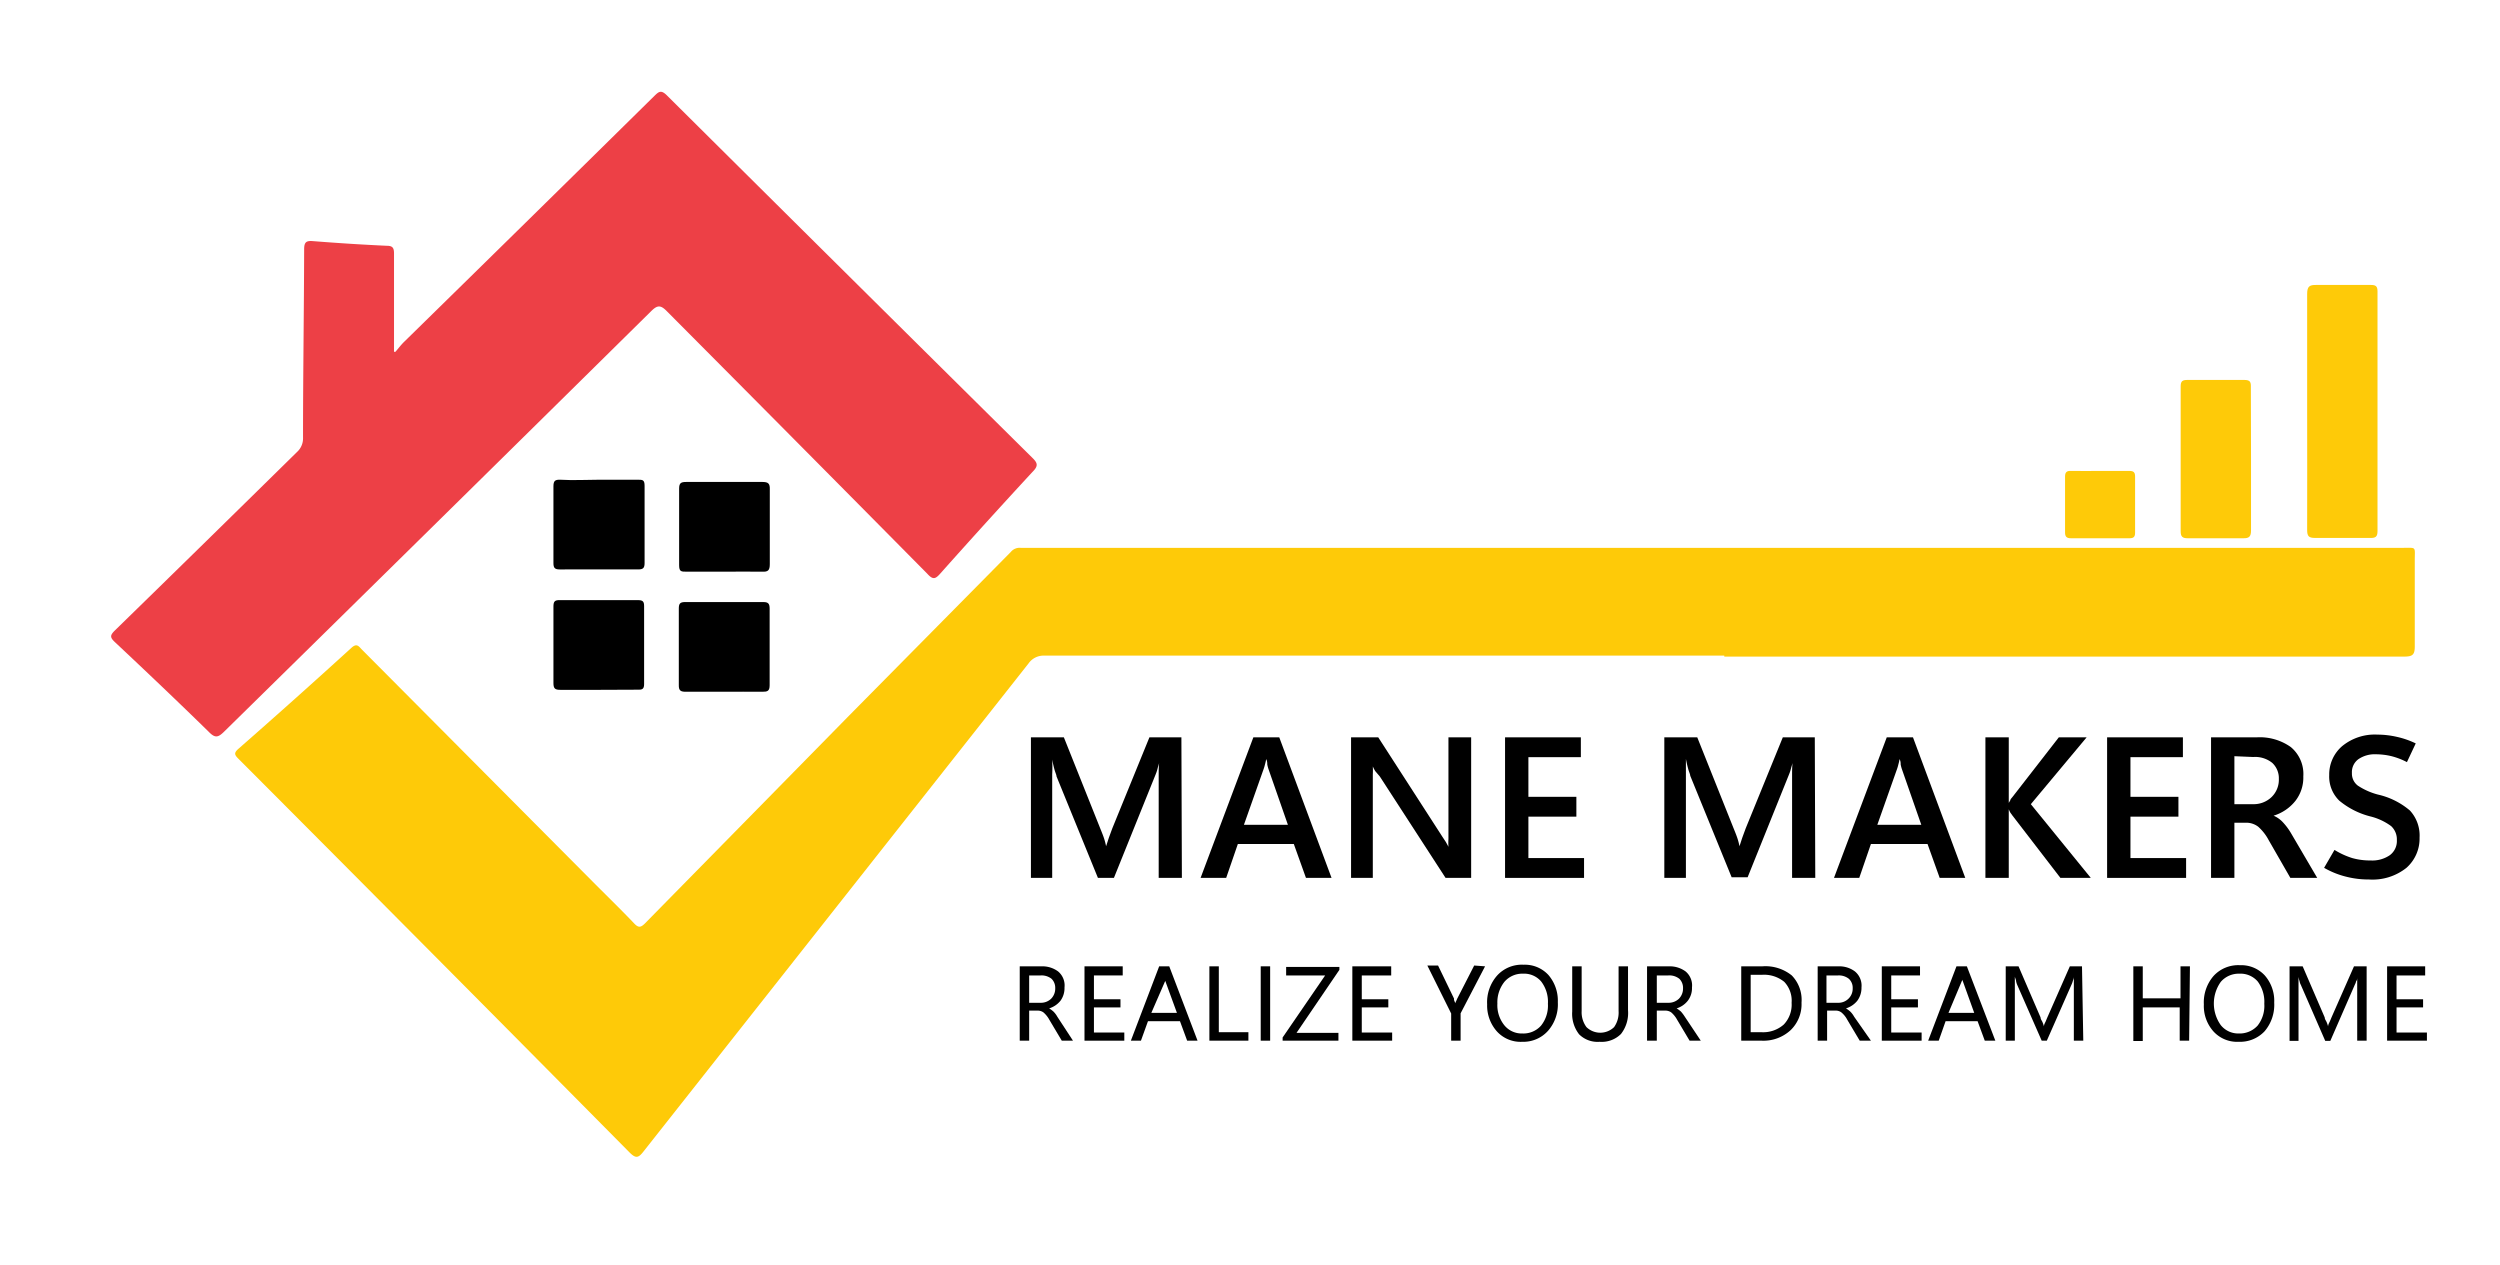 <svg id="Layer_1" data-name="Layer 1" xmlns="http://www.w3.org/2000/svg" viewBox="0 0 156.34 79.09"><defs><style>.cls-1{fill:#feca08;}.cls-2{fill:#ed4046;}</style></defs><title>Manemakers logo</title><path class="cls-1" d="M107.83,41H65.32a1.15,1.15,0,0,0-1,.49Q52.29,56.74,40.25,72c-.32.41-.48.47-.88.07Q27.16,59.73,14.93,47.47c-.25-.25-.34-.37,0-.66q3.56-3.12,7.05-6.3c.33-.3.45-.1.64.1L37.27,55.34c.8.8,1.62,1.6,2.4,2.42.26.27.4.24.65,0q6.38-6.49,12.77-13L63.21,34.52a.71.71,0,0,1,.62-.26c.11,0,.22,0,.33,0h86.07c.91,0,.78-.11.78.79,0,1.79,0,3.59,0,5.38,0,.51-.14.63-.64.63H107.83Z"/><path class="cls-2" d="M24.73,22c.19-.22.36-.45.57-.65Q33.12,13.69,40.92,6c.27-.26.41-.4.77-.05Q53.11,17.3,64.56,28.63c.35.34.37.52,0,.89q-2.91,3.15-5.76,6.35c-.31.35-.46.4-.82,0q-8.13-8.22-16.27-16.4c-.4-.41-.6-.4-1,0Q27.35,32.66,14,45.77c-.36.35-.55.4-.94,0-1.94-1.9-3.91-3.77-5.88-5.62-.32-.3-.29-.43,0-.72q5.7-5.56,11.39-11.16a1.15,1.15,0,0,0,.38-.91c0-3.92.06-7.84.07-11.76,0-.45.12-.56.56-.52,1.53.12,3.07.22,4.61.29.36,0,.45.13.45.48,0,1.86,0,3.71,0,5.56V22Z"/><path class="cls-1" d="M144.28,25.7c0-2.44,0-4.88,0-7.31,0-.47.13-.58.58-.57,1.13,0,2.27,0,3.41,0,.3,0,.41.08.41.4q0,7.5,0,15c0,.34-.12.43-.45.42-1.15,0-2.31,0-3.46,0-.39,0-.49-.11-.49-.5C144.29,30.68,144.28,28.19,144.28,25.7Z"/><path class="cls-1" d="M140.77,28.67c0,1.5,0,3,0,4.5,0,.39-.12.5-.5.49-1.15,0-2.3,0-3.46,0-.33,0-.44-.1-.44-.44q0-4.53,0-9.06c0-.33.12-.4.42-.4,1.19,0,2.38,0,3.57,0,.37,0,.41.15.4.46C140.76,25.7,140.77,27.18,140.77,28.67Z"/><path d="M37.48,30c.8,0,1.61,0,2.41,0,.29,0,.42,0,.42.38q0,2.42,0,4.83c0,.32-.1.4-.41.4H35c-.33,0-.39-.12-.39-.41,0-1.6,0-3.19,0-4.78,0-.35.1-.43.43-.42C35.87,30.05,36.67,30,37.48,30Z"/><path d="M45.26,43.26c-.79,0-1.58,0-2.36,0-.31,0-.46-.05-.45-.42,0-1.59,0-3.18,0-4.78,0-.3.07-.41.39-.41,1.64,0,3.27,0,4.9,0,.32,0,.39.12.39.42,0,1.59,0,3.18,0,4.78,0,.37-.14.41-.45.41C46.87,43.25,46.07,43.26,45.26,43.26Z"/><path d="M45.28,35.75c-.78,0-1.57,0-2.36,0-.32,0-.45,0-.45-.41,0-1.59,0-3.19,0-4.78,0-.35.11-.42.44-.42,1.59,0,3.19,0,4.78,0,.37,0,.46.12.45.46q0,2.34,0,4.68c0,.4-.12.49-.49.47C46.86,35.74,46.07,35.75,45.28,35.75Z"/><path d="M37.41,43.14c-.79,0-1.58,0-2.36,0-.33,0-.44-.07-.44-.42,0-1.6,0-3.19,0-4.78,0-.3.06-.42.39-.41H39.9c.29,0,.38.08.38.37,0,1.63,0,3.26,0,4.89,0,.32-.15.35-.4.34Z"/><path class="cls-1" d="M131.36,29.45c.61,0,1.21,0,1.81,0,.26,0,.35.09.35.35q0,1.75,0,3.51c0,.26-.09.35-.35.35H129.5c-.26,0-.36-.1-.36-.36,0-1.16,0-2.33,0-3.5,0-.27.11-.36.36-.35C130.12,29.46,130.74,29.45,131.36,29.45Z"/><path d="M73.91,54.9H72.46V49.29c0-.25,0-.53,0-.83s0-.62.06-1h0c0,.23-.09.43-.13.6s-.09.29-.13.39L69.66,54.9h-1l-2.59-6.35c0-.09-.07-.22-.12-.4s-.1-.39-.15-.65h0a9.16,9.16,0,0,1,0,.93c0,.33,0,.68,0,1V54.9H64.47V46.11h2.06l2.28,5.71c.09.22.17.42.23.6a4.13,4.13,0,0,1,.13.5h0c.08-.23.14-.44.21-.63l.18-.49,2.32-5.69h2Z"/><path d="M75.08,54.9l3.3-8.79H80l3.27,8.79h-1.6l-.76-2.12H77.41l-.73,2.12Zm2.71-3.32h2.75l-1.22-3.5a2.68,2.68,0,0,1-.07-.27c0-.09,0-.21-.07-.34h0a2.21,2.21,0,0,1-.07.32,2.29,2.29,0,0,1-.08.28Z"/><path d="M92,54.9h-1.6l-4.11-6.34L86,48.22a2.7,2.7,0,0,1-.15-.29h0a4.8,4.8,0,0,1,0,.51c0,.21,0,.48,0,.79V54.9H84.49V46.11h1.7l4,6.2.23.35c.06.11.12.21.16.3h0a4.38,4.38,0,0,1,0-.5c0-.2,0-.46,0-.76V46.11H92Z"/><path d="M99.06,54.9H94.12V46.11h4.74v1.24H95.58v2.48h3v1.24h-3v2.59h3.48Z"/><path d="M113.52,54.9h-1.45V49.29c0-.25,0-.53,0-.83s0-.62.06-1h0c0,.23-.09.43-.13.6s-.09.29-.13.39l-2.58,6.41h-1l-2.59-6.35c0-.09-.07-.22-.12-.4s-.1-.39-.15-.65h0c0,.29,0,.61,0,.93s0,.68,0,1V54.9h-1.35V46.11h2.06l2.28,5.71c.09.22.17.42.23.6a4.13,4.13,0,0,1,.13.5h0c.08-.23.14-.44.21-.63l.18-.49,2.32-5.69h2Z"/><path d="M114.69,54.9l3.3-8.79h1.64l3.27,8.79h-1.6l-.76-2.12H117l-.73,2.12Zm2.71-3.32h2.75l-1.22-3.5a2.68,2.68,0,0,1-.07-.27c0-.09,0-.21-.07-.34h0a2.21,2.21,0,0,1-.07.32,2.29,2.29,0,0,1-.08.28Z"/><path d="M130.75,54.9h-1.9l-3-3.9-.13-.18a2,2,0,0,1-.1-.21h0V54.9h-1.46V46.11h1.46v4.1h0l.1-.17c0-.06.08-.13.14-.21l2.89-3.72h1.74L127,50.29Z"/><path d="M136.71,54.9h-4.94V46.11h4.74v1.24h-3.28v2.48h3v1.24h-3v2.59h3.48Z"/><path d="M144.91,54.9h-1.68l-1.35-2.35a3,3,0,0,0-.66-.85,1.23,1.23,0,0,0-.69-.25h-.8V54.9h-1.46V46.11h2.86a3.35,3.35,0,0,1,2.13.61,2.19,2.19,0,0,1,.78,1.83,2.37,2.37,0,0,1-.5,1.54,2.78,2.78,0,0,1-1.36.92v0a1.69,1.69,0,0,1,.59.42,3.86,3.86,0,0,1,.51.69Zm-5.18-7.61v3h1.16a1.61,1.61,0,0,0,1.16-.44,1.51,1.51,0,0,0,.46-1.14,1.31,1.31,0,0,0-.41-1,1.7,1.7,0,0,0-1.19-.37Z"/><path d="M145.34,54.27l.65-1.12a4.86,4.86,0,0,0,1.11.51,4.11,4.11,0,0,0,1.15.15,1.94,1.94,0,0,0,1.2-.33,1.1,1.1,0,0,0,.44-.94,1.13,1.13,0,0,0-.36-.88,3.67,3.67,0,0,0-1.24-.59,4.94,4.94,0,0,1-2-1,2.1,2.1,0,0,1-.63-1.6,2.33,2.33,0,0,1,.81-1.81,3.21,3.21,0,0,1,2.21-.72,5.48,5.48,0,0,1,1.21.14,5.34,5.34,0,0,1,1.18.41l-.55,1.17a4.41,4.41,0,0,0-1-.38,4.24,4.24,0,0,0-.94-.11,1.8,1.8,0,0,0-1.1.31,1,1,0,0,0-.4.86.94.94,0,0,0,.37.79,4.22,4.22,0,0,0,1.26.56,4.67,4.67,0,0,1,2,1,2.31,2.31,0,0,1,.6,1.69,2.44,2.44,0,0,1-.82,1.89,3.4,3.4,0,0,1-2.34.73,5.69,5.69,0,0,1-1.49-.19A5.26,5.26,0,0,1,145.34,54.27Z"/><path d="M67.1,65.08h-.7l-.78-1.31a1.63,1.63,0,0,0-.37-.46.61.61,0,0,0-.38-.11h-.51v1.88h-.59V60.43h1.4a1.65,1.65,0,0,1,1,.32,1.14,1.14,0,0,1,.4,1,1.34,1.34,0,0,1-.25.83,1.45,1.45,0,0,1-.71.48h0a1.89,1.89,0,0,1,.27.2,1.48,1.48,0,0,1,.24.32ZM64.36,61v1.71h.71a.92.92,0,0,0,.66-.25.9.9,0,0,0,.26-.66.79.79,0,0,0-.23-.59,1,1,0,0,0-.68-.21Z"/><path d="M70.31,65.08H67.82V60.43h2.39V61h-1.8v1.49h1.66V63H68.41v1.57h1.9Z"/><path d="M70.72,65.08l1.77-4.65h.63l1.77,4.65h-.65l-.45-1.22h-2l-.44,1.22ZM72,63.34H73.6l-.73-2,0-.13q0-.08,0-.18h0c0,.06,0,.12,0,.18a.5.5,0,0,1,0,.13Z"/><path d="M78.07,65.08H75.63V60.43h.59v4.12h1.85Z"/><path d="M79.43,65.08h-.59V60.43h.59Z"/><path d="M83.7,65.08H80.21v-.2L82.87,61H80.43v-.53h3.33v.18l-2.68,3.94H83.7Z"/><path d="M87.06,65.08H84.57V60.43H87V61H85.16v1.49h1.66V63H85.16v1.57h1.9Z"/><path d="M92.87,60.43l-1.53,2.94v1.71h-.59v-1.7l-1.49-3h.67l1,2.07a.42.42,0,0,0,0,.09l.08.2h0a.43.43,0,0,1,.05-.13l.07-.16,1.06-2.07Z"/><path d="M95.2,65.15a2,2,0,0,1-1.59-.65A2.43,2.43,0,0,1,93,62.81,2.52,2.52,0,0,1,93.63,61a2.09,2.09,0,0,1,1.65-.67,2,2,0,0,1,1.55.64,2.46,2.46,0,0,1,.59,1.7,2.51,2.51,0,0,1-.61,1.79A2.07,2.07,0,0,1,95.2,65.15Zm0-.52a1.48,1.48,0,0,0,1.17-.49,2,2,0,0,0,.43-1.37,2.08,2.08,0,0,0-.42-1.39,1.4,1.4,0,0,0-1.14-.49,1.47,1.47,0,0,0-1.16.51,2.06,2.06,0,0,0-.44,1.36,2,2,0,0,0,.43,1.35A1.4,1.4,0,0,0,95.2,64.63Z"/><path d="M101.81,63.18a2.13,2.13,0,0,1-.44,1.48,1.71,1.71,0,0,1-1.34.49,1.63,1.63,0,0,1-1.28-.47,2.08,2.08,0,0,1-.43-1.42V60.43h.59v2.8a1.56,1.56,0,0,0,.3,1,1.24,1.24,0,0,0,1.73,0,1.57,1.57,0,0,0,.28-1V60.43h.59Z"/><path d="M106.36,65.08h-.7l-.78-1.31a1.63,1.63,0,0,0-.37-.46.64.64,0,0,0-.39-.11h-.51v1.88H103V60.43h1.41a1.67,1.67,0,0,1,1,.32,1.14,1.14,0,0,1,.4,1,1.29,1.29,0,0,1-.26.83,1.42,1.42,0,0,1-.7.48h0a1.89,1.89,0,0,1,.27.2,2.64,2.64,0,0,1,.24.32ZM103.61,61v1.71h.71a.93.93,0,0,0,.67-.25.9.9,0,0,0,.26-.66.79.79,0,0,0-.23-.59,1,1,0,0,0-.69-.21Z"/><path d="M108.89,65.08V60.43h1.32a2.62,2.62,0,0,1,1.84.57,2.19,2.19,0,0,1,.61,1.7,2.25,2.25,0,0,1-.68,1.72,2.5,2.5,0,0,1-1.82.66Zm.59-4.12v3.59h.68a1.94,1.94,0,0,0,1.39-.48,1.8,1.8,0,0,0,.49-1.36,1.71,1.71,0,0,0-.46-1.31,2,2,0,0,0-1.39-.44Z"/><path d="M117,65.08h-.7l-.78-1.31a1.48,1.48,0,0,0-.37-.46.59.59,0,0,0-.38-.11h-.51v1.88h-.59V60.43H115a1.62,1.62,0,0,1,1,.32,1.15,1.15,0,0,1,.41,1,1.35,1.35,0,0,1-.26.83,1.45,1.45,0,0,1-.71.48h0a1.89,1.89,0,0,1,.27.2,1.48,1.48,0,0,1,.24.32ZM114.22,61v1.71h.71a.89.89,0,0,0,.66-.25.87.87,0,0,0,.27-.66.76.76,0,0,0-.24-.59,1,1,0,0,0-.68-.21Z"/><path d="M120.17,65.08h-2.49V60.43h2.39V61h-1.8v1.49h1.67V63h-1.67v1.57h1.9Z"/><path d="M120.58,65.08l1.77-4.65H123l1.78,4.65h-.66l-.45-1.22h-2l-.43,1.22Zm1.27-1.74h1.61l-.72-2a.33.33,0,0,1,0-.13c0-.05,0-.11,0-.18h0l0,.18s0,.09-.05.13Z"/><path d="M130.28,65.08h-.59V62c0-.12,0-.26,0-.41s0-.32,0-.5h0c0,.11-.05.2-.07.28a1.31,1.31,0,0,1-.07.19L128,65.08h-.32l-1.54-3.51a1.24,1.24,0,0,1-.06-.2c0-.08-.05-.18-.08-.29h0c0,.11,0,.24,0,.39s0,.34,0,.55v3.06h-.57V60.43h.8l1.38,3.2c0,.12.1.22.13.32a1.68,1.68,0,0,1,.08.24h0c0-.13.08-.24.12-.34s.07-.17.1-.24l1.4-3.18h.76Z"/><path d="M136.9,65.08h-.59V63H134v2.1h-.59V60.43H134v2h2.36v-2h.59Z"/><path d="M140,65.15a2,2,0,0,1-1.58-.65,2.39,2.39,0,0,1-.6-1.69,2.52,2.52,0,0,1,.61-1.78,2.09,2.09,0,0,1,1.65-.67,2,2,0,0,1,1.55.64,2.41,2.41,0,0,1,.59,1.7,2.55,2.55,0,0,1-.6,1.79A2.11,2.11,0,0,1,140,65.15Zm0-.52a1.52,1.52,0,0,0,1.18-.49,2,2,0,0,0,.42-1.37,2.13,2.13,0,0,0-.41-1.39,1.42,1.42,0,0,0-1.15-.49,1.48,1.48,0,0,0-1.16.51,2.33,2.33,0,0,0,0,2.71A1.4,1.4,0,0,0,140,64.63Z"/><path d="M148,65.08h-.59V62c0-.12,0-.26,0-.41s0-.32,0-.5h0c0,.11,0,.2-.07.28a.69.69,0,0,1-.07.19l-1.54,3.53h-.32l-1.53-3.51a.66.66,0,0,1-.07-.2,1.77,1.77,0,0,1-.07-.29h0c0,.11,0,.24,0,.39s0,.34,0,.55v3.06h-.56V60.43H144l1.38,3.2c0,.12.1.22.13.32a1.68,1.68,0,0,1,.08.24h0c0-.13.08-.24.12-.34l.1-.24,1.4-3.18H148Z"/><path d="M151.77,65.08h-2.49V60.43h2.38V61h-1.79v1.49h1.66V63h-1.66v1.57h1.9Z"/></svg>